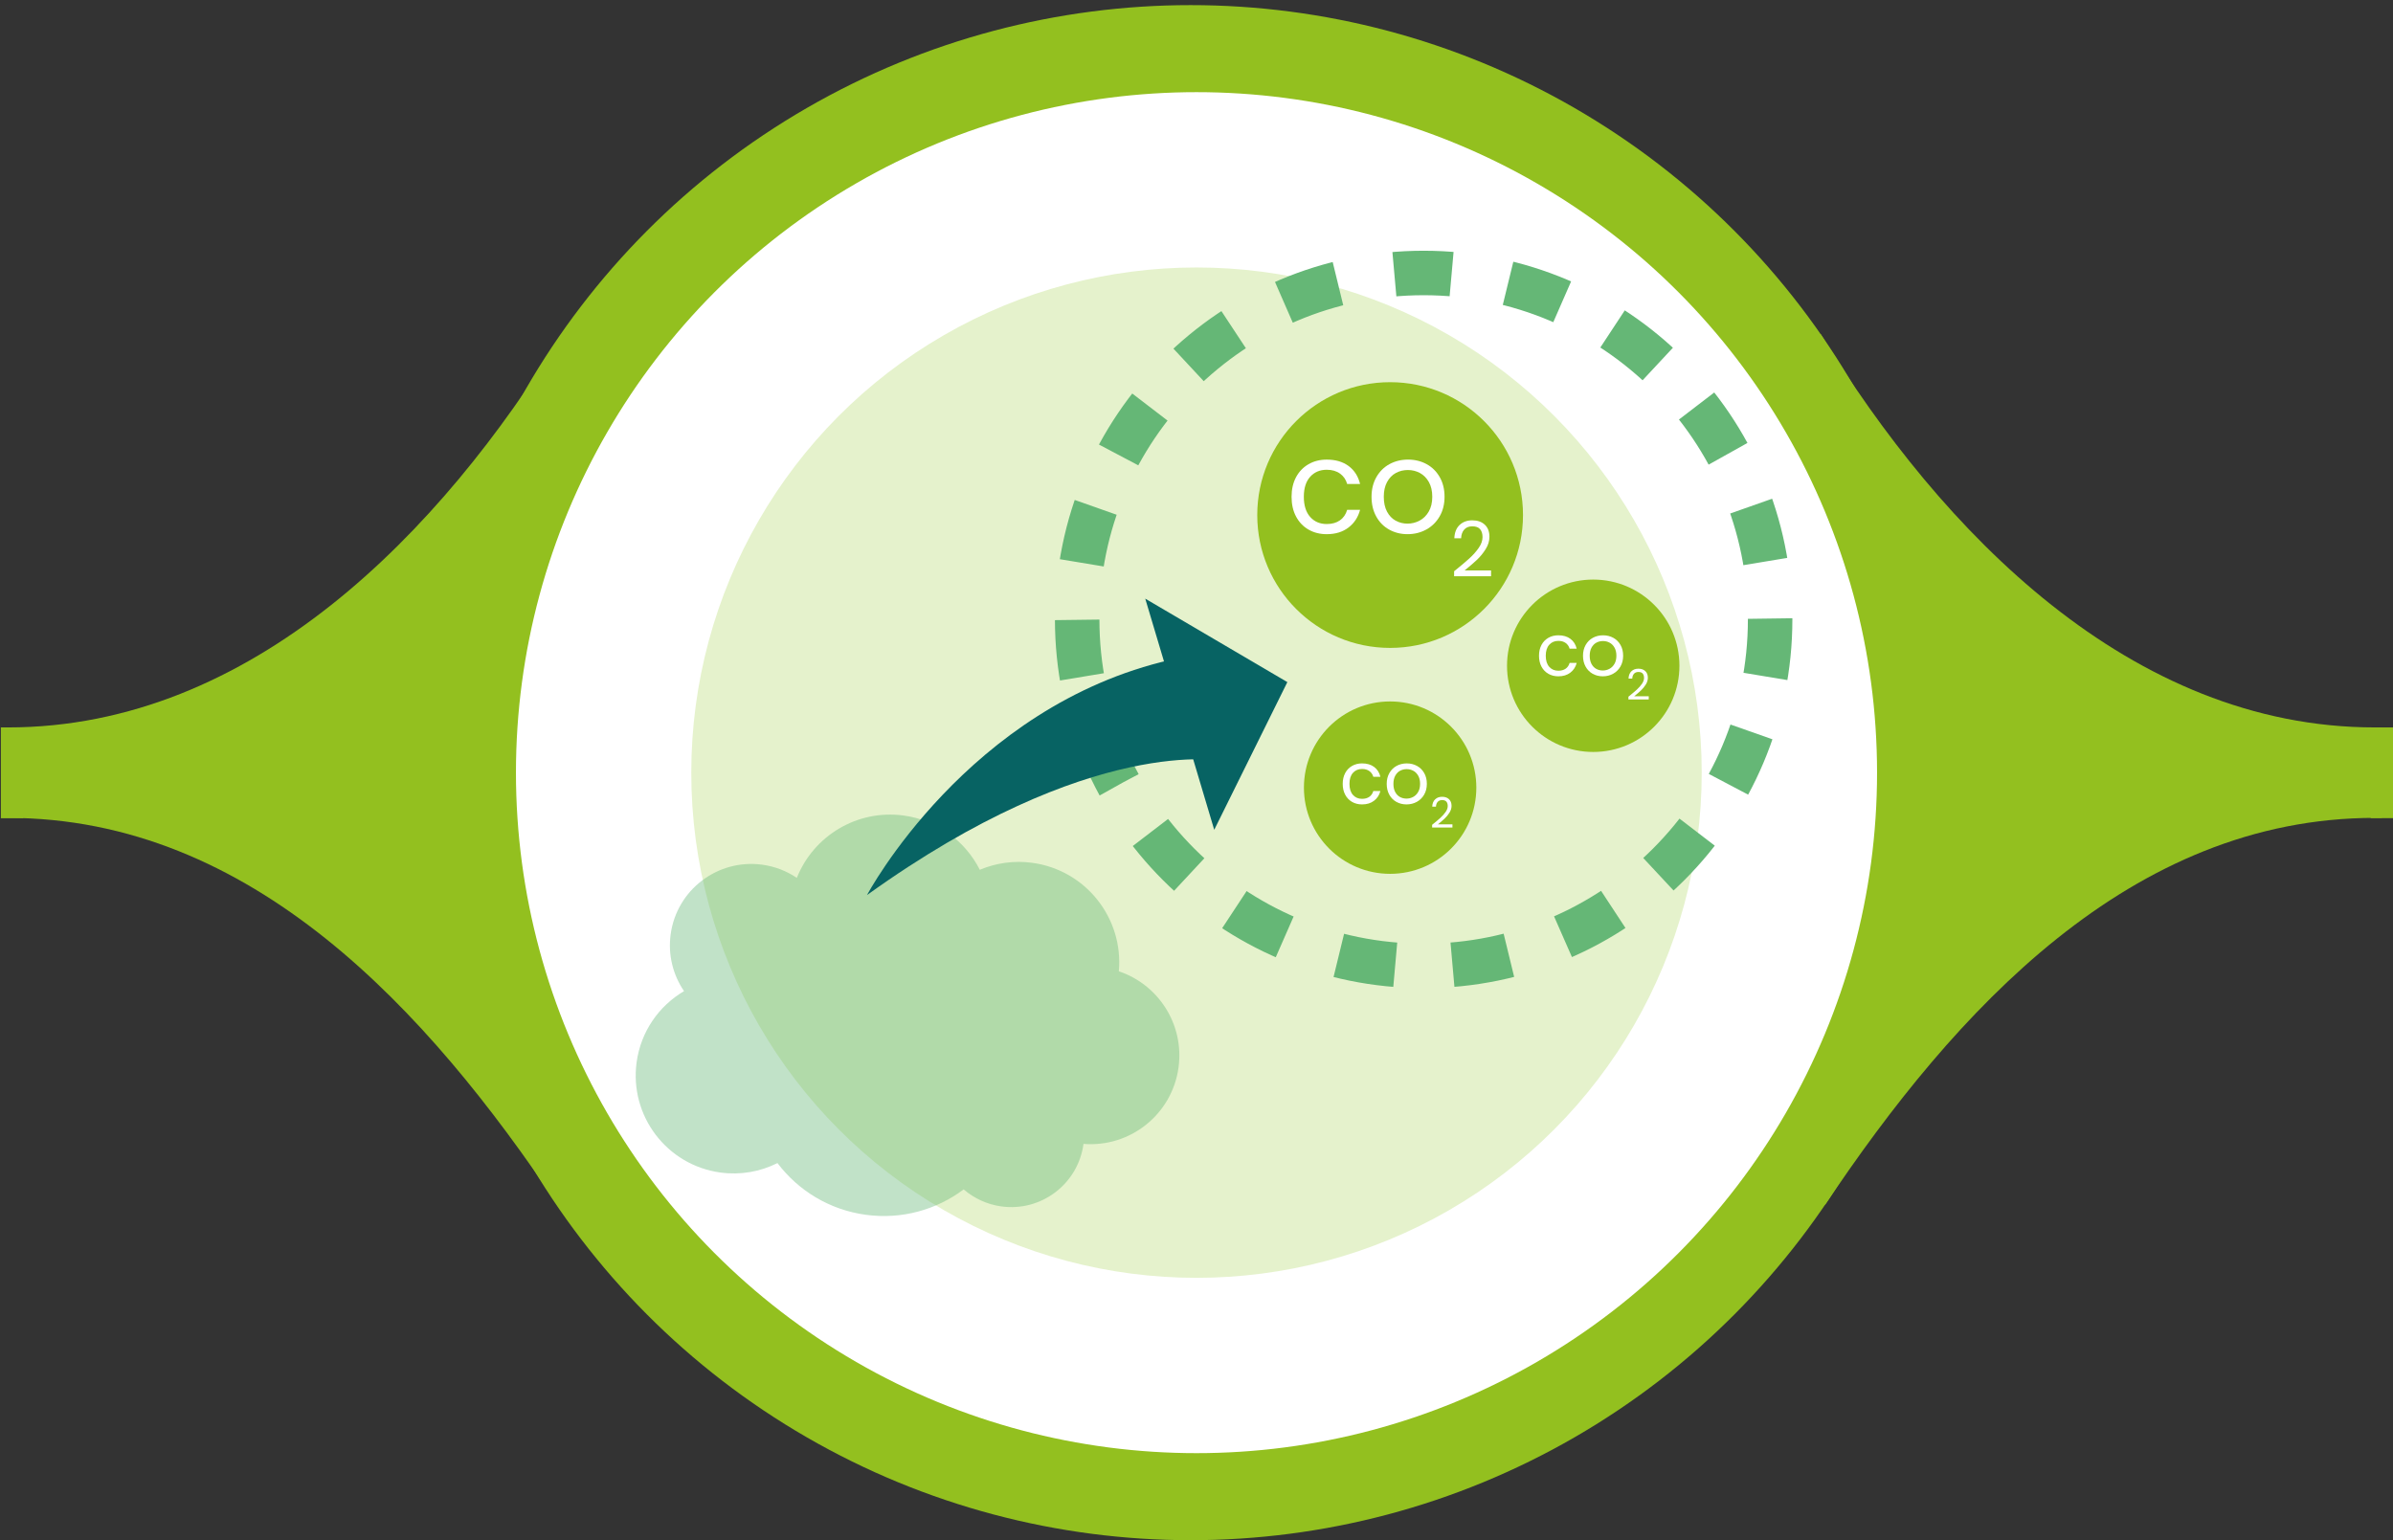 <?xml version="1.0" encoding="UTF-8" standalone="no"?> <svg xmlns:inkscape="http://www.inkscape.org/namespaces/inkscape" xmlns:sodipodi="http://sodipodi.sourceforge.net/DTD/sodipodi-0.dtd" xmlns="http://www.w3.org/2000/svg" xmlns:svg="http://www.w3.org/2000/svg" id="uuid-8c46fbd8-06e3-4813-8c53-1df3bd525fcc" viewBox="0 0 291.936 187.913" version="1.1" sodipodi:docname="technology-icon-3.svg" inkscape:version="1.2 (dc2aedaf03, 2022-05-15)"><rect x="0" y="0" width="291.936" height="187.913" fill="#333333" stroke="none"/><defs id="defs2585"><style id="style2580">.uuid-53cd7254-838e-4402-9358-8a96eacdd903{fill:#e5f2cc;}.uuid-53cd7254-838e-4402-9358-8a96eacdd903,.uuid-e3464c6d-4284-4c8f-90bf-905879d73fbc,.uuid-21d4a301-c679-4482-a006-6a222b071e8c,.uuid-0b068ffd-e6bc-4ef4-9210-ca17850c039b,.uuid-91e7bc61-ee71-4326-8cc5-6e63d2a3699e,.uuid-f6473437-0f35-400a-9573-b3b9efe2b568{stroke-width:0px;}.uuid-e3464c6d-4284-4c8f-90bf-905879d73fbc{fill:#65b776;opacity:.4;}.uuid-e2352d6a-fff2-40e4-8eb9-6dd198f02129{opacity:.06;}.uuid-21d4a301-c679-4482-a006-6a222b071e8c{fill:#076363;}.uuid-0b068ffd-e6bc-4ef4-9210-ca17850c039b,.uuid-e9130e11-0735-4e42-b533-4cac1dcf2b03{fill:none;}.uuid-e9130e11-0735-4e42-b533-4cac1dcf2b03{stroke:#65b776;stroke-dasharray:0 0 6.987 6.987;stroke-miterlimit:10;stroke-width:5.426px;}.uuid-91e7bc61-ee71-4326-8cc5-6e63d2a3699e{fill:#93c01f;}.uuid-f6473437-0f35-400a-9573-b3b9efe2b568{fill:#fff;}.uuid-816f98b9-95a6-4bbb-a366-ae7e97824699{clip-path:url(#uuid-0bcc2d7e-a331-4c20-8b97-519ddf3a86d0);}</style><clipPath id="uuid-0bcc2d7e-a331-4c20-8b97-519ddf3a86d0"><rect class="uuid-0b068ffd-e6bc-4ef4-9210-ca17850c039b" x="-1999.224" y="-979.648" width="1980.805" height="180.306" id="rect2582"></rect></clipPath></defs><circle class="uuid-91e7bc61-ee71-4326-8cc5-6e63d2a3699e" cx="145.257" cy="94.269" r="93.644" id="circle2655"></circle><path class="uuid-91e7bc61-ee71-4326-8cc5-6e63d2a3699e" d="M222.649,147.008c15.853-23.708,37.281-47.221,67.077-47.221.245,0,.604-.002.849-0l-1.274-8.259s-116.636-.914-116.332,0c.267.802,39.992,44.459,49.679,55.48Z" id="path2657"></path><path class="uuid-91e7bc61-ee71-4326-8cc5-6e63d2a3699e" d="M222.119,40.761c14.771,24.176,37.811,47.989,67.607,47.989.245,0,.604.002.849 0l-1.274,8.455s-116.636.914-116.332,0c.267-.802,39.462-45.423,49.149-56.444Z" id="path2659"></path><path class="uuid-91e7bc61-ee71-4326-8cc5-6e63d2a3699e" d="M68.033,147.008C52.18,123.3,30.752,99.787.956,99.787c-.245,0-.604-.002-.849-0l1.274-8.259s116.636-.914,116.332,0c-.267.802-39.992,44.459-49.679,55.48Z" id="path2661"></path><path class="uuid-91e7bc61-ee71-4326-8cc5-6e63d2a3699e" d="M68.563,40.761C53.793,64.937,30.752,88.751.956,88.751c-.245,0-.604.002-.849 0l1.274,8.455s116.636.914,116.332,0c-.267-.802-39.462-45.423-49.149-56.444Z" id="path2663"></path><rect class="uuid-91e7bc61-ee71-4326-8cc5-6e63d2a3699e" x=".107" y="88.751" width="2.722" height="11.068" id="rect2665"></rect><rect class="uuid-91e7bc61-ee71-4326-8cc5-6e63d2a3699e" x="289.214" y="88.751" width="2.722" height="11.068" id="rect2667"></rect><circle class="uuid-f6473437-0f35-400a-9573-b3b9efe2b568" cx="145.968" cy="94.269" r="83.025" id="circle2669"></circle><circle class="uuid-53cd7254-838e-4402-9358-8a96eacdd903" cx="145.968" cy="94.269" r="61.635" id="circle2671"></circle><path class="uuid-e3464c6d-4284-4c8f-90bf-905879d73fbc" d="M143.777,130.224c.71-5.236-2.45-10.102-7.283-11.719.585-6.489-4.037-12.351-10.559-13.236-2.255-.306-4.448.025-6.402.85-1.759-3.476-5.14-6.058-9.292-6.621-5.694-.772-11.002,2.499-13.033,7.608-1.225-.828-2.654-1.396-4.219-1.608-5.434-.737-10.436,3.071-11.173,8.504-.343,2.53.3,4.966,1.632,6.922-3.047,1.794-5.273,4.914-5.785,8.69-.887,6.537,3.694,12.556,10.232,13.443,2.476.336,4.876-.114,6.952-1.155,2.519,3.336,6.317,5.706,10.787,6.312,4.404.597,8.635-.63,11.931-3.1,1.26,1.089,2.838,1.838,4.611,2.079,4.865.66,9.344-2.749,10.004-7.615.001-.006.001-.011.002-.017,5.694.463,10.819-3.608,11.596-9.337Z" id="path2673"></path><circle class="uuid-91e7bc61-ee71-4326-8cc5-6e63d2a3699e" cx="169.59" cy="62.839" r="16.21" id="circle2675"></circle><circle class="uuid-91e7bc61-ee71-4326-8cc5-6e63d2a3699e" cx="169.59" cy="96.097" r="10.516" id="circle2677"></circle><circle class="uuid-91e7bc61-ee71-4326-8cc5-6e63d2a3699e" cx="194.367" cy="81.228" r="10.516" id="circle2679"></circle><path class="uuid-f6473437-0f35-400a-9573-b3b9efe2b568" d="M158.111,58.221c.364-.681.871-1.208,1.52-1.583.647-.375,1.39-.563,2.226-.563,1.082,0,1.975.263,2.677.788.701.525,1.165,1.254,1.39,2.186h-1.575c-.149-.535-.441-.959-.876-1.27-.434-.311-.972-.466-1.615-.466-.836,0-1.511.286-2.025.859-.514.573-.771,1.386-.771,2.436,0,1.061.258,1.881.771,2.459.515.579,1.189.868,2.025.868.644,0,1.179-.15,1.607-.45s.724-.729.884-1.286h1.575c-.235.9-.707,1.621-1.414,2.162s-1.592.812-2.652.812c-.836,0-1.578-.188-2.226-.562-.648-.375-1.155-.905-1.52-1.591s-.546-1.489-.546-2.411c0-.911.182-1.706.546-2.387Z" id="path2681"></path><path class="uuid-f6473437-0f35-400a-9573-b3b9efe2b568" d="M169.467,64.61c-.67-.375-1.195-.908-1.575-1.6-.381-.69-.57-1.491-.57-2.402,0-.9.195-1.696.586-2.387.392-.691.925-1.222,1.6-1.592.675-.369,1.431-.555,2.267-.555s1.591.186,2.266.555c.676.37,1.208.897,1.6,1.584.392.686.587,1.483.587,2.395s-.201,1.712-.603,2.402c-.402.691-.946,1.225-1.632,1.6s-1.446.562-2.282.562c-.825,0-1.572-.188-2.242-.562ZM173.188,63.517c.461-.246.833-.616,1.117-1.109.284-.492.426-1.093.426-1.8s-.14-1.308-.418-1.801c-.278-.492-.643-.859-1.093-1.101s-.938-.361-1.463-.361c-.535,0-1.025.12-1.471.361-.444.241-.801.608-1.068,1.101-.269.493-.402,1.094-.402,1.801,0,.718.132,1.323.395,1.816.262.493.613.859,1.053,1.101.438.241.921.361,1.446.361.524,0,1.018-.123,1.479-.369Z" id="path2683"></path><path class="uuid-f6473437-0f35-400a-9573-b3b9efe2b568" d="M179.26,68.127c.449-.409.829-.837,1.139-1.283.309-.447.464-.886.464-1.316,0-.406-.099-.727-.296-.961-.196-.234-.514-.352-.951-.352-.425,0-.754.133-.988.398s-.36.62-.379,1.063h-.825c.025-.699.237-1.24.638-1.621.399-.381.915-.571,1.546-.571.644,0,1.154.178,1.532.534.378.355.566.847.566,1.471,0,.519-.154,1.023-.464,1.514-.309.49-.66.921-1.054,1.293s-.896.805-1.509,1.298h3.224v.712h-4.508v-.608c.794-.638,1.415-1.161,1.865-1.57Z" id="path2685"></path><path class="uuid-f6473437-0f35-400a-9573-b3b9efe2b568" d="M164.106,94.319c.2-.374.479-.664.835-.87.357-.206.765-.31,1.225-.31.596,0,1.086.145,1.472.433.387.289.642.69.765,1.203h-.866c-.082-.295-.243-.527-.481-.699-.238-.171-.535-.256-.889-.256-.46,0-.831.157-1.113.473-.283.315-.425.762-.425,1.34,0,.583.142,1.034.425,1.353.282.318.653.477,1.113.477.354,0,.648-.082.884-.247.236-.165.398-.4.486-.707h.866c-.129.495-.389.892-.777,1.188-.389.298-.875.446-1.459.446-.46,0-.867-.103-1.225-.309-.356-.207-.635-.498-.835-.876-.2-.377-.301-.818-.301-1.325,0-.501.101-.938.301-1.313Z" id="path2687"></path><path class="uuid-f6473437-0f35-400a-9573-b3b9efe2b568" d="M170.352,97.834c-.368-.207-.657-.5-.866-.88-.21-.38-.314-.82-.314-1.321,0-.495.107-.933.323-1.313.215-.38.508-.672.879-.875.372-.203.787-.305,1.247-.305.459,0,.875.102,1.246.305s.664.494.88.871c.215.377.322.816.322,1.317s-.11.941-.331,1.321c-.222.38-.521.673-.897.88-.377.206-.796.309-1.255.309-.454,0-.865-.103-1.233-.309ZM172.398,97.232c.254-.136.458-.339.614-.61.156-.271.234-.601.234-.989,0-.39-.076-.72-.229-.99-.153-.271-.354-.474-.602-.605-.247-.133-.516-.199-.804-.199-.295,0-.564.066-.81.199-.244.132-.44.334-.588.605-.146.271-.221.601-.221.99,0,.395.072.728.217.999.145.271.337.473.579.605.241.132.507.198.796.198.288,0,.56-.067.812-.203Z" id="path2689"></path><path class="uuid-f6473437-0f35-400a-9573-b3b9efe2b568" d="M175.736,99.767c.248-.226.456-.461.627-.706.17-.246.255-.487.255-.725,0-.223-.055-.399-.162-.528-.108-.129-.283-.193-.523-.193-.233,0-.415.073-.544.22-.129.146-.198.341-.209.585h-.453c.014-.385.131-.683.351-.892.22-.21.503-.314.851-.314.354,0,.635.098.843.294.207.195.312.465.312.809,0,.285-.085.562-.255.832-.171.271-.364.507-.58.712-.217.204-.493.442-.83.714h1.773v.392h-2.479v-.335c.437-.351.778-.639,1.025-.863Z" id="path2691"></path><path class="uuid-f6473437-0f35-400a-9573-b3b9efe2b568" d="M188.053,78.69c.2-.374.479-.664.835-.87.357-.206.765-.31,1.225-.31.596,0,1.086.145,1.472.433.387.289.642.69.765,1.203h-.866c-.082-.295-.243-.527-.481-.699-.238-.171-.535-.256-.889-.256-.46,0-.831.157-1.113.473-.283.315-.425.762-.425,1.34,0,.583.142,1.034.425,1.353.282.318.653.477,1.113.477.354,0,.648-.082.884-.247.236-.165.398-.4.486-.707h.866c-.129.495-.389.892-.777,1.188-.389.298-.875.446-1.459.446-.46,0-.867-.103-1.225-.309-.356-.207-.635-.498-.835-.876-.2-.377-.301-.818-.301-1.325,0-.501.101-.938.301-1.313Z" id="path2693"></path><path class="uuid-f6473437-0f35-400a-9573-b3b9efe2b568" d="M194.299,82.205c-.368-.207-.657-.5-.866-.88-.21-.38-.314-.82-.314-1.321,0-.495.107-.933.323-1.313.215-.38.508-.672.879-.875.372-.203.787-.305,1.247-.305.459,0,.875.102,1.246.305s.664.494.88.871c.215.377.322.816.322,1.317s-.11.941-.331,1.321c-.222.38-.521.673-.897.88-.377.206-.796.309-1.255.309-.454,0-.865-.103-1.233-.309ZM196.345,81.603c.254-.136.458-.339.614-.61.156-.271.234-.601.234-.989,0-.39-.076-.72-.229-.99-.153-.271-.354-.474-.602-.605-.247-.133-.516-.199-.804-.199-.295,0-.564.066-.81.199-.244.132-.44.334-.588.605-.146.271-.221.601-.221.99,0,.395.072.728.217.999.145.271.337.473.579.605.241.132.507.198.796.198.288,0,.56-.067.812-.203Z" id="path2695"></path><path class="uuid-f6473437-0f35-400a-9573-b3b9efe2b568" d="M199.684,84.138c.248-.226.456-.461.627-.706.17-.246.255-.487.255-.725,0-.223-.055-.399-.162-.528-.108-.129-.283-.193-.523-.193-.233,0-.415.073-.544.22-.129.146-.198.341-.209.585h-.453c.014-.385.131-.683.351-.892.22-.21.503-.314.851-.314.354,0,.635.098.843.294.207.195.312.465.312.809,0,.285-.085.562-.255.832-.171.271-.364.507-.58.712-.217.204-.493.442-.83.714h1.773v.392h-2.479v-.335c.437-.351.778-.639,1.025-.863Z" id="path2697"></path><circle class="uuid-e9130e11-0735-4e42-b533-4cac1dcf2b03" cx="173.68" cy="75.574" r="42.269" id="circle2699"></circle><polygon class="uuid-21d4a301-c679-4482-a006-6a222b071e8c" points="157.052 83.222 139.715 73.039 148.131 101.24 157.052 83.222" id="polygon2701"></polygon><path class="uuid-21d4a301-c679-4482-a006-6a222b071e8c" d="M105.771,109.205s12.252-23.056,37.096-28.715l6.378,12.366s-16.02-3.39-43.474,16.349Z" id="path2703"></path></svg> 